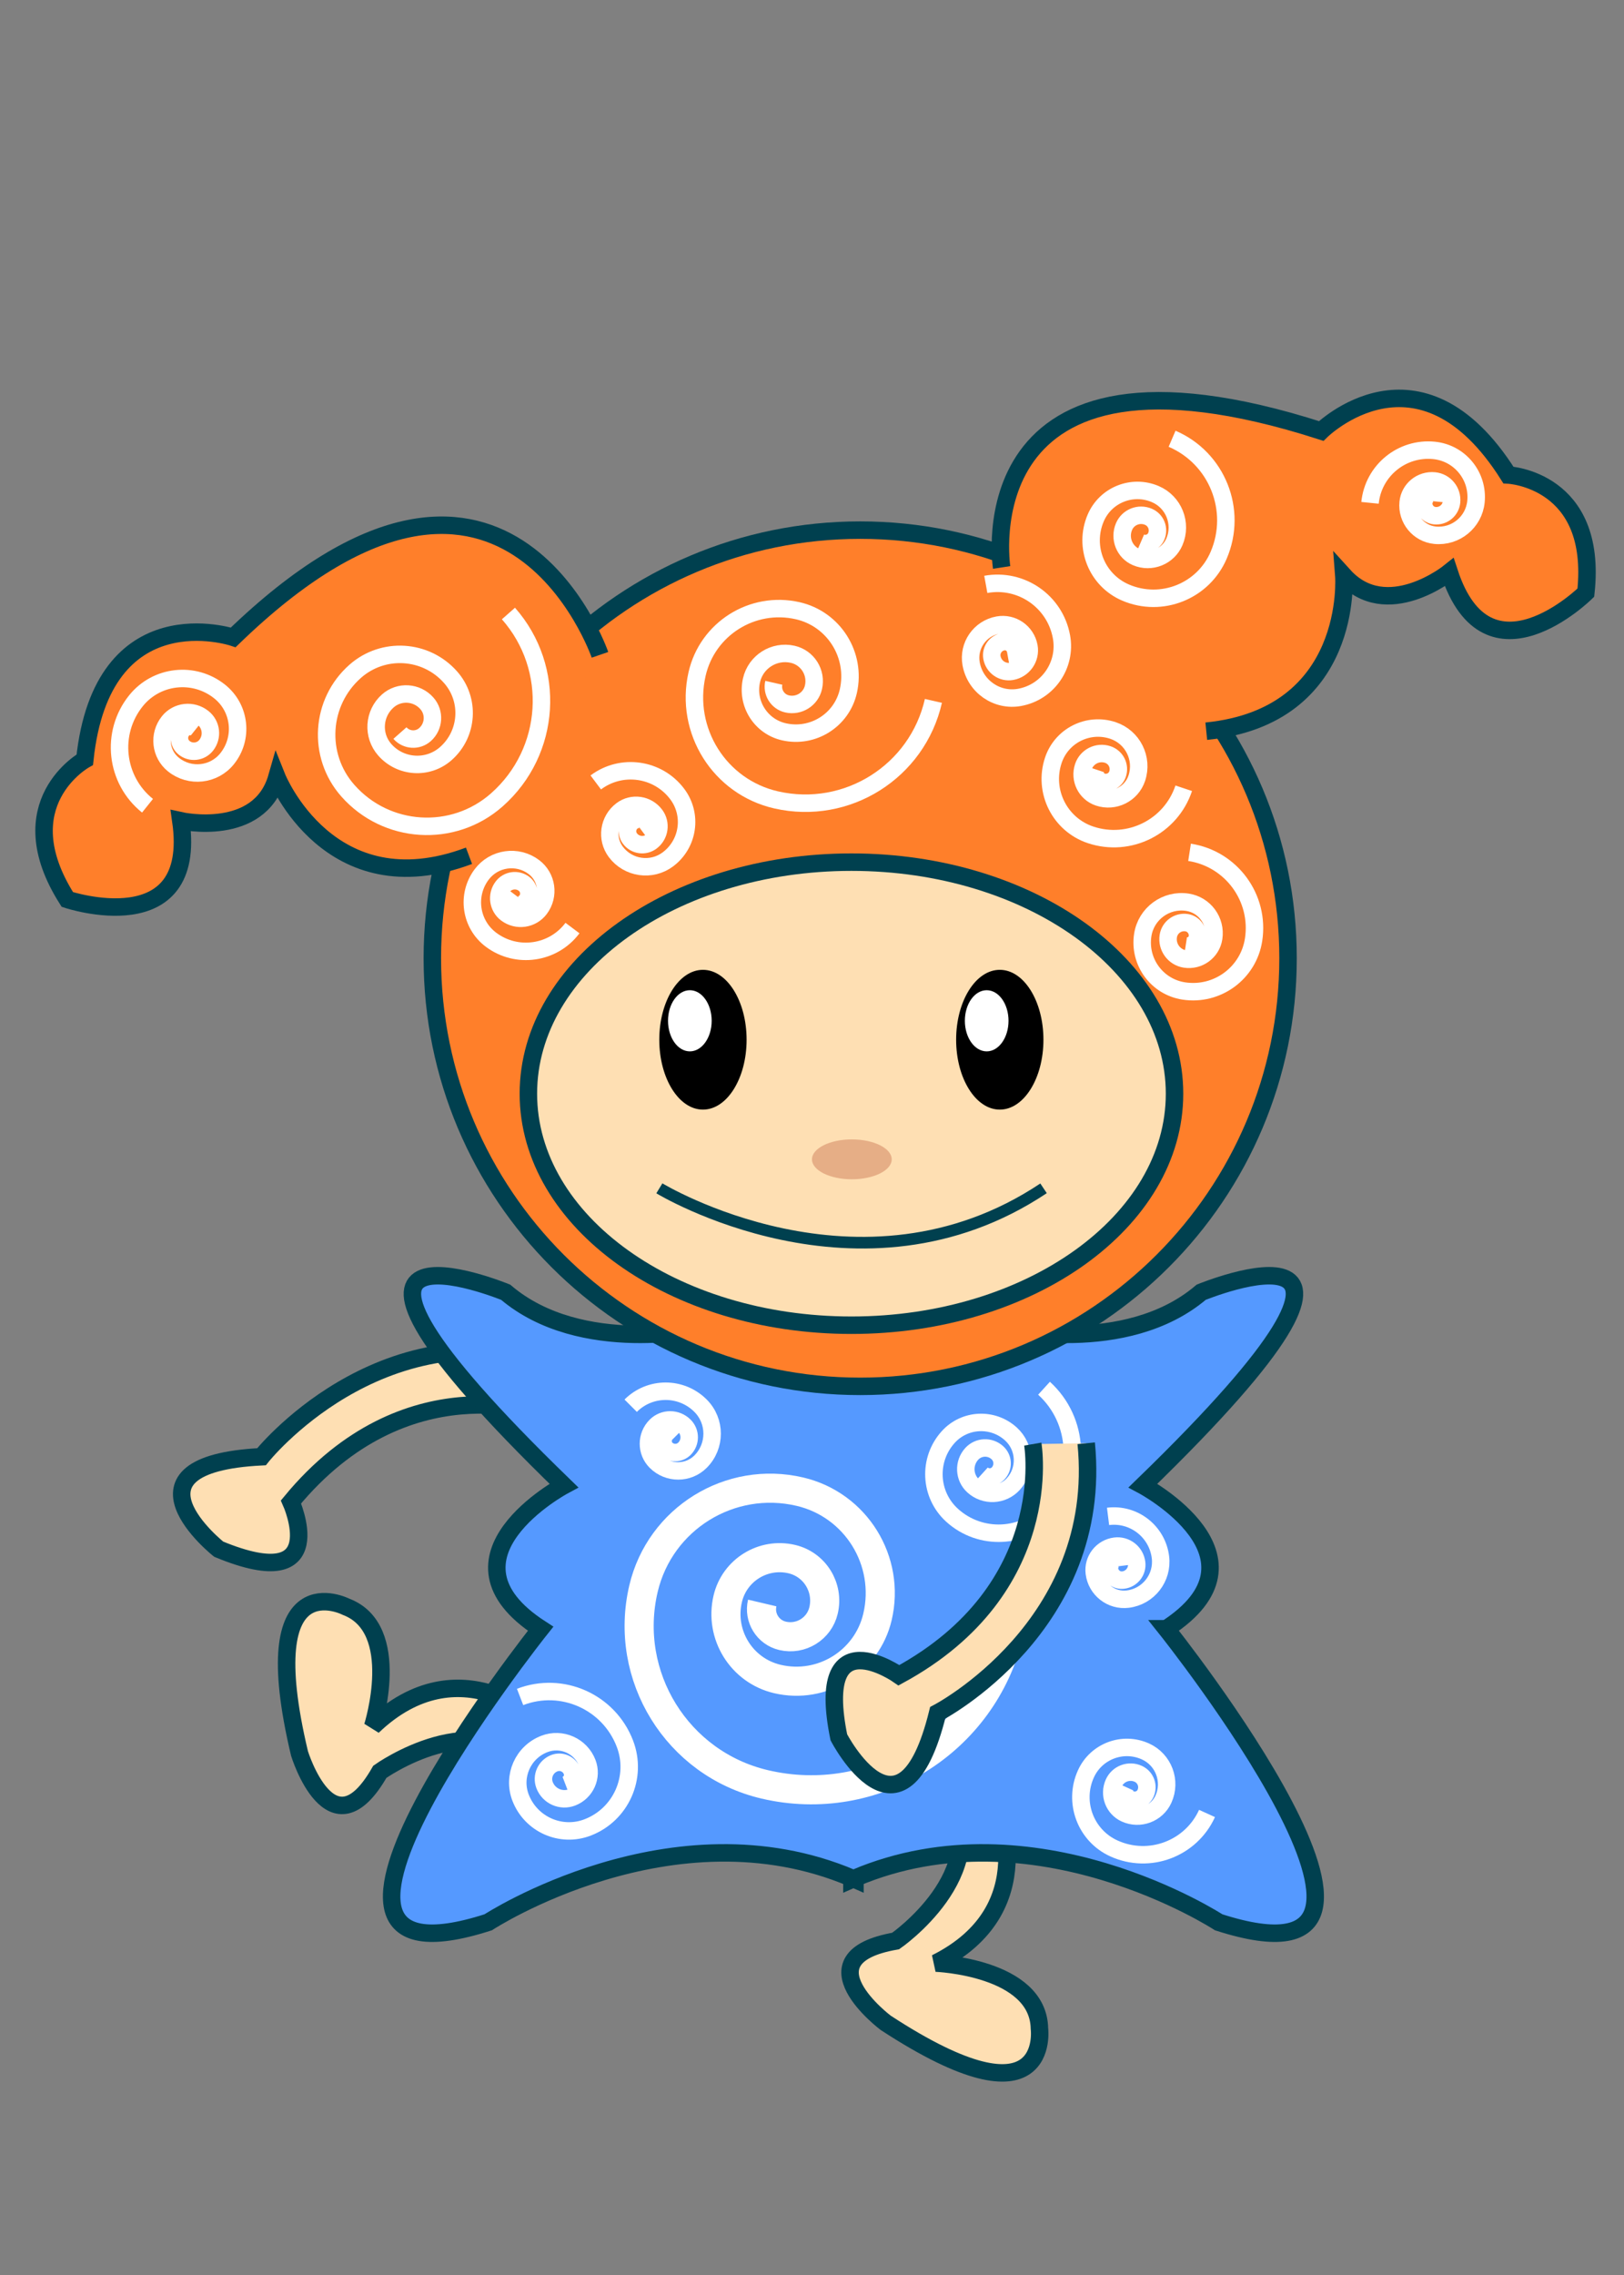 <?xml version="1.0" encoding="UTF-8" standalone="no"?>
<svg
   xmlns:ns0="http://ns.adobe.com/SaveForWeb/1.0/"
   xmlns:ns="http://ns.adobe.com/Variables/1.0/"
   xmlns:a="http://ns.adobe.com/AdobeSVGViewerExtensions/3.0/"
   xmlns:i="http://ns.adobe.com/AdobeIllustrator/10.0/"
   xmlns:dc="http://purl.org/dc/elements/1.1/"
   xmlns:cc="http://creativecommons.org/ns#"
   xmlns:rdf="http://www.w3.org/1999/02/22-rdf-syntax-ns#"
   xmlns:svg="http://www.w3.org/2000/svg"
   xmlns="http://www.w3.org/2000/svg"
   xmlns:xlink="http://www.w3.org/1999/xlink"
   xmlns:sodipodi="http://sodipodi.sourceforge.net/DTD/sodipodi-0.dtd"
   xmlns:inkscape="http://www.inkscape.org/namespaces/inkscape"
   style="overflow:visible"
   sodipodi:docname="11-可愛娃娃04-a.svg"
   inkscape:version="1.0 (4035a4fb49, 2020-05-01)"
   version="1.1"
   id="svg2"
   xml:space="preserve"
   enable-background="new 0 0 149.317 92.857"
   overflow="visible"
   viewBox="0 0 531.496 744.094"
   height="744.094"
   width="531.496"
   i:pageBounds="0 595.2754 841.8896 0"
   i:rulerOrigin="0 0"
   i:viewOrigin="346.457 342.4736"><rect x="0" y="0" width="531.496" height="744.094" fill="#808080" stroke="none"/><defs
   id="defs41"><inkscape:perspective
   id="perspective43"
   inkscape:persp3d-origin="74.658501 : 30.952334 : 1"
   inkscape:vp_z="149.317 : 46.428501 : 1"
   inkscape:vp_y="0 : 1000 : 0"
   inkscape:vp_x="0 : 46.428501 : 1"
   sodipodi:type="inkscape:persp3d" />
		
		
		
		
		
		
		
		
		
		
		
		
		
		
		
		
	<inkscape:perspective
   sodipodi:type="inkscape:persp3d"
   inkscape:vp_x="0 : 0.5 : 1"
   inkscape:vp_y="0 : 1000 : 0"
   inkscape:vp_z="1 : 0.5 : 1"
   inkscape:persp3d-origin="0.5 : 0.33333333 : 1"
   id="perspective2841" /><inkscape:perspective
   sodipodi:type="inkscape:persp3d"
   inkscape:vp_x="0 : 0.5 : 1"
   inkscape:vp_y="0 : 1000 : 0"
   inkscape:vp_z="1 : 0.5 : 1"
   inkscape:persp3d-origin="0.5 : 0.33333333 : 1"
   id="perspective2830" /><inkscape:perspective
   sodipodi:type="inkscape:persp3d"
   inkscape:vp_x="0 : 0.5 : 1"
   inkscape:vp_y="0 : 1000 : 0"
   inkscape:vp_z="1 : 0.5 : 1"
   inkscape:persp3d-origin="0.5 : 0.33333333 : 1"
   id="perspective2892" /><inkscape:perspective
   sodipodi:type="inkscape:persp3d"
   inkscape:vp_x="0 : 0.5 : 1"
   inkscape:vp_y="0 : 1000 : 0"
   inkscape:vp_z="1 : 0.5 : 1"
   inkscape:persp3d-origin="0.5 : 0.33333333 : 1"
   id="perspective2828" /><inkscape:perspective
   sodipodi:type="inkscape:persp3d"
   inkscape:vp_x="0 : 0.5 : 1"
   inkscape:vp_y="0 : 1000 : 0"
   inkscape:vp_z="1 : 0.5 : 1"
   inkscape:persp3d-origin="0.5 : 0.33333333 : 1"
   id="perspective2840" /><inkscape:perspective
   sodipodi:type="inkscape:persp3d"
   inkscape:vp_x="0 : 0.5 : 1"
   inkscape:vp_y="0 : 1000 : 0"
   inkscape:vp_z="1 : 0.5 : 1"
   inkscape:persp3d-origin="0.5 : 0.33333333 : 1"
   id="perspective2833" /><inkscape:perspective
   sodipodi:type="inkscape:persp3d"
   inkscape:vp_x="0 : 0.5 : 1"
   inkscape:vp_y="0 : 1000 : 0"
   inkscape:vp_z="1 : 0.5 : 1"
   inkscape:persp3d-origin="0.5 : 0.33333333 : 1"
   id="perspective2880" /><inkscape:perspective
   sodipodi:type="inkscape:persp3d"
   inkscape:vp_x="0 : 0.5 : 1"
   inkscape:vp_y="0 : 1000 : 0"
   inkscape:vp_z="1 : 0.5 : 1"
   inkscape:persp3d-origin="0.5 : 0.33333333 : 1"
   id="perspective2862" /><inkscape:perspective
   sodipodi:type="inkscape:persp3d"
   inkscape:vp_x="0 : 0.5 : 1"
   inkscape:vp_y="0 : 1000 : 0"
   inkscape:vp_z="1 : 0.5 : 1"
   inkscape:persp3d-origin="0.5 : 0.33333333 : 1"
   id="perspective2834" /><inkscape:perspective
   sodipodi:type="inkscape:persp3d"
   inkscape:vp_x="0 : 0.5 : 1"
   inkscape:vp_y="0 : 1000 : 0"
   inkscape:vp_z="1 : 0.5 : 1"
   inkscape:persp3d-origin="0.5 : 0.33333333 : 1"
   id="perspective2833-1" /><inkscape:perspective
   sodipodi:type="inkscape:persp3d"
   inkscape:vp_x="0 : 0.5 : 1"
   inkscape:vp_y="0 : 1000 : 0"
   inkscape:vp_z="1 : 0.5 : 1"
   inkscape:persp3d-origin="0.5 : 0.33333333 : 1"
   id="perspective2827" /><inkscape:perspective
   sodipodi:type="inkscape:persp3d"
   inkscape:vp_x="0 : 0.5 : 1"
   inkscape:vp_y="0 : 1000 : 0"
   inkscape:vp_z="1 : 0.5 : 1"
   inkscape:persp3d-origin="0.5 : 0.33333333 : 1"
   id="perspective2871" /><inkscape:perspective
   sodipodi:type="inkscape:persp3d"
   inkscape:vp_x="0 : 0.5 : 1"
   inkscape:vp_y="0 : 1000 : 0"
   inkscape:vp_z="1 : 0.5 : 1"
   inkscape:persp3d-origin="0.5 : 0.33333333 : 1"
   id="perspective2835" /><inkscape:perspective
   sodipodi:type="inkscape:persp3d"
   inkscape:vp_x="0 : 0.5 : 1"
   inkscape:vp_y="0 : 1000 : 0"
   inkscape:vp_z="1 : 0.5 : 1"
   inkscape:persp3d-origin="0.5 : 0.33333333 : 1"
   id="perspective2850" /><inkscape:perspective
   sodipodi:type="inkscape:persp3d"
   inkscape:vp_x="0 : 0.5 : 1"
   inkscape:vp_y="0 : 1000 : 0"
   inkscape:vp_z="1 : 0.5 : 1"
   inkscape:persp3d-origin="0.5 : 0.33333333 : 1"
   id="perspective2973" /><linearGradient
   y2="138.103"
   x2="146.033"
   y1="175.808"
   x1="157.173"
   gradientUnits="userSpaceOnUse"
   id="XMLID_4_"><stop
     id="stop303"
     style="stop-color:#6EBB1F"
     offset="0" /><stop
     id="stop305"
     style="stop-color:#2A9B2E"
     offset="1" /><a:midPointStop
     style="stop-color:#6EBB1F"
     offset="0" /><a:midPointStop
     style="stop-color:#6EBB1F"
     offset="0.5" /><a:midPointStop
     style="stop-color:#2A9B2E"
     offset="1" /></linearGradient><linearGradient
   y2="165.81"
   x2="306.839"
   y1="165.81"
   x1="306.839"
   gradientUnits="userSpaceOnUse"
   id="XMLID_3_"><stop
     id="stop296"
     style="stop-color:#6EBB1F"
     offset="0" /><stop
     id="stop298"
     style="stop-color:#2A9B2E"
     offset="1" /><a:midPointStop
     style="stop-color:#6EBB1F"
     offset="0" /><a:midPointStop
     style="stop-color:#6EBB1F"
     offset="0.5" /><a:midPointStop
     style="stop-color:#2A9B2E"
     offset="1" /></linearGradient><linearGradient
   y2="125.935"
   x2="142.368"
   y1="169.571"
   x1="155.26"
   gradientUnits="userSpaceOnUse"
   id="XMLID_2_"><stop
     id="stop17"
     style="stop-color:#CCE70B"
     offset="0" /><stop
     id="stop19"
     style="stop-color:#57B124"
     offset="1" /><a:midPointStop
     style="stop-color:#CCE70B"
     offset="0" /><a:midPointStop
     style="stop-color:#CCE70B"
     offset="0.5" /><a:midPointStop
     style="stop-color:#57B124"
     offset="1" /></linearGradient><linearGradient
   y2="112.987"
   x2="138.786"
   y1="164.807"
   x1="154.097"
   gradientUnits="userSpaceOnUse"
   id="linearGradient3438"
   xlink:href="#XMLID_1_"
   inkscape:collect="always" /><linearGradient
   y2="112.987"
   x2="138.786"
   y1="164.807"
   x1="154.097"
   gradientUnits="userSpaceOnUse"
   id="XMLID_1_"><stop
     id="stop10"
     style="stop-color:#6EBB1F"
     offset="0" /><stop
     id="stop12"
     style="stop-color:#2A9B2E"
     offset="1" /><a:midPointStop
     style="stop-color:#6EBB1F"
     offset="0" /><a:midPointStop
     style="stop-color:#6EBB1F"
     offset="0.5" /><a:midPointStop
     style="stop-color:#2A9B2E"
     offset="1" /></linearGradient><inkscape:perspective
   sodipodi:type="inkscape:persp3d"
   inkscape:vp_x="0 : 0.5 : 1"
   inkscape:vp_y="0 : 1000 : 0"
   inkscape:vp_z="1 : 0.5 : 1"
   inkscape:persp3d-origin="0.5 : 0.33333333 : 1"
   id="perspective2866" /><linearGradient
   id="XMLID_3_-1"
   gradientUnits="userSpaceOnUse"
   x1="77.058"
   y1="187.988"
   x2="30.029"
   y2="104.996"><stop
     offset="0.006"
     style="stop-color:#D9F1F7"
     id="stop74" /><stop
     offset="0.327"
     style="stop-color:#CCECF4"
     id="stop76" /><stop
     offset="0.914"
     style="stop-color:#ABE0EC"
     id="stop78" /><stop
     offset="1"
     style="stop-color:#A6DEEB"
     id="stop80" /><a:midPointStop
     offset="0.006"
     style="stop-color:#D9F1F7" /><a:midPointStop
     offset="0.573"
     style="stop-color:#D9F1F7" /><a:midPointStop
     offset="1"
     style="stop-color:#A6DEEB" /></linearGradient><linearGradient
   id="XMLID_2_-7"
   gradientUnits="userSpaceOnUse"
   x1="304.344"
   y1="191.758"
   x2="253.344"
   y2="101.758"><stop
     offset="0.006"
     style="stop-color:#D9F1F7"
     id="stop49" /><stop
     offset="0.327"
     style="stop-color:#CCECF4"
     id="stop51" /><stop
     offset="0.914"
     style="stop-color:#ABE0EC"
     id="stop53" /><stop
     offset="1"
     style="stop-color:#A6DEEB"
     id="stop55" /><a:midPointStop
     offset="0.006"
     style="stop-color:#D9F1F7" /><a:midPointStop
     offset="0.573"
     style="stop-color:#D9F1F7" /><a:midPointStop
     offset="1"
     style="stop-color:#A6DEEB" /></linearGradient><linearGradient
   id="XMLID_1_-4"
   gradientUnits="userSpaceOnUse"
   x1="206.91"
   y1="172.307"
   x2="125.594"
   y2="28.807"><stop
     offset="0.006"
     style="stop-color:#D9F1F7"
     id="stop24" /><stop
     offset="0.327"
     style="stop-color:#CCECF4"
     id="stop26" /><stop
     offset="0.914"
     style="stop-color:#ABE0EC"
     id="stop28" /><stop
     offset="1"
     style="stop-color:#A6DEEB"
     id="stop30" /><a:midPointStop
     offset="0.006"
     style="stop-color:#D9F1F7" /><a:midPointStop
     offset="0.573"
     style="stop-color:#D9F1F7" /><a:midPointStop
     offset="1"
     style="stop-color:#A6DEEB" /></linearGradient><inkscape:perspective
   sodipodi:type="inkscape:persp3d"
   inkscape:vp_x="0 : 0.5 : 1"
   inkscape:vp_y="0 : 1000 : 0"
   inkscape:vp_z="1 : 0.5 : 1"
   inkscape:persp3d-origin="0.5 : 0.33333333 : 1"
   id="perspective2936" /><inkscape:perspective
   sodipodi:type="inkscape:persp3d"
   inkscape:vp_x="0 : 0.5 : 1"
   inkscape:vp_y="0 : 1000 : 0"
   inkscape:vp_z="1 : 0.5 : 1"
   inkscape:persp3d-origin="0.5 : 0.33333333 : 1"
   id="perspective2921" /><inkscape:perspective
   sodipodi:type="inkscape:persp3d"
   inkscape:vp_x="0 : 0.5 : 1"
   inkscape:vp_y="0 : 1000 : 0"
   inkscape:vp_z="1 : 0.5 : 1"
   inkscape:persp3d-origin="0.5 : 0.33333333 : 1"
   id="perspective2906" /><radialGradient
   gradientUnits="userSpaceOnUse"
   gradientTransform="matrix(1,0,-0.182,0.891,308.315,182.198)"
   fy="-66.812"
   fx="-134.996"
   r="10.533"
   cy="-66.812"
   cx="-134.996"
   id="XMLID_1_-0"><stop
     id="stop150"
     style="stop-color:#FFFF41"
     offset="0" /><stop
     id="stop152"
     style="stop-color:#FE9F34"
     offset="1" /><a:midPointStop
     style="stop-color:#FFFF41"
     offset="0" /><a:midPointStop
     style="stop-color:#FFFF41"
     offset="0.5" /><a:midPointStop
     style="stop-color:#FE9F34"
     offset="1" /></radialGradient><inkscape:perspective
   sodipodi:type="inkscape:persp3d"
   inkscape:vp_x="0 : 0.5 : 1"
   inkscape:vp_y="0 : 1000 : 0"
   inkscape:vp_z="1 : 0.5 : 1"
   inkscape:persp3d-origin="0.5 : 0.33333333 : 1"
   id="perspective2840-1" /><inkscape:perspective
   sodipodi:type="inkscape:persp3d"
   inkscape:vp_x="0 : 0.5 : 1"
   inkscape:vp_y="0 : 1000 : 0"
   inkscape:vp_z="1 : 0.5 : 1"
   inkscape:persp3d-origin="0.5 : 0.33333333 : 1"
   id="perspective2841-1" /><inkscape:perspective
   sodipodi:type="inkscape:persp3d"
   inkscape:vp_x="0 : 0.5 : 1"
   inkscape:vp_y="0 : 1000 : 0"
   inkscape:vp_z="1 : 0.5 : 1"
   inkscape:persp3d-origin="0.5 : 0.33333333 : 1"
   id="perspective2840-7" /><inkscape:perspective
   sodipodi:type="inkscape:persp3d"
   inkscape:vp_x="0 : 0.5 : 1"
   inkscape:vp_y="0 : 1000 : 0"
   inkscape:vp_z="1 : 0.5 : 1"
   inkscape:persp3d-origin="0.5 : 0.33333333 : 1"
   id="perspective2856" /><inkscape:perspective
   sodipodi:type="inkscape:persp3d"
   inkscape:vp_x="0 : 0.5 : 1"
   inkscape:vp_y="0 : 1000 : 0"
   inkscape:vp_z="1 : 0.5 : 1"
   inkscape:persp3d-origin="0.5 : 0.33333333 : 1"
   id="perspective2855" /><inkscape:perspective
   sodipodi:type="inkscape:persp3d"
   inkscape:vp_x="0 : 0.5 : 1"
   inkscape:vp_y="0 : 1000 : 0"
   inkscape:vp_z="1 : 0.5 : 1"
   inkscape:persp3d-origin="0.5 : 0.33333333 : 1"
   id="perspective2837" /><inkscape:perspective
   sodipodi:type="inkscape:persp3d"
   inkscape:vp_x="0 : 0.5 : 1"
   inkscape:vp_y="0 : 1000 : 0"
   inkscape:vp_z="1 : 0.5 : 1"
   inkscape:persp3d-origin="0.5 : 0.33333333 : 1"
   id="perspective2837-6" /><inkscape:perspective
   sodipodi:type="inkscape:persp3d"
   inkscape:vp_x="0 : 0.5 : 1"
   inkscape:vp_y="0 : 1000 : 0"
   inkscape:vp_z="1 : 0.5 : 1"
   inkscape:persp3d-origin="0.5 : 0.33333333 : 1"
   id="perspective2839" /><inkscape:perspective
   sodipodi:type="inkscape:persp3d"
   inkscape:vp_x="0 : 0.5 : 1"
   inkscape:vp_y="0 : 1000 : 0"
   inkscape:vp_z="1 : 0.5 : 1"
   inkscape:persp3d-origin="0.5 : 0.33333333 : 1"
   id="perspective2837-0" /><inkscape:perspective
   sodipodi:type="inkscape:persp3d"
   inkscape:vp_x="0 : 0.5 : 1"
   inkscape:vp_y="0 : 1000 : 0"
   inkscape:vp_z="1 : 0.5 : 1"
   inkscape:persp3d-origin="0.5 : 0.33333333 : 1"
   id="perspective2844" /><inkscape:perspective
   sodipodi:type="inkscape:persp3d"
   inkscape:vp_x="0 : 0.5 : 1"
   inkscape:vp_y="0 : 1000 : 0"
   inkscape:vp_z="1 : 0.5 : 1"
   inkscape:persp3d-origin="0.5 : 0.33333333 : 1"
   id="perspective2855-4" /></defs><sodipodi:namedview
   inkscape:document-rotation="0"
   units="cm"
   inkscape:current-layer="svg2"
   inkscape:window-maximized="1"
   inkscape:window-y="-9"
   inkscape:window-x="-9"
   inkscape:cy="363.36032"
   inkscape:cx="540.71613"
   inkscape:zoom="0.43274077"
   showgrid="false"
   id="namedview39"
   inkscape:window-height="1001"
   inkscape:window-width="1920"
   inkscape:pageshadow="2"
   inkscape:pageopacity="0"
   guidetolerance="10"
   gridtolerance="10"
   objecttolerance="10"
   borderopacity="1"
   bordercolor="#666666"
   pagecolor="#ffffff" />
	
<path
   style="fill:#fedfb3;stroke:#00404f;stroke-width:5.716"
   id="path9"
   d="m 177.804,462.637 c 0,0 -44.904,-17.082 -82.567,28.609 0,0 13.916,30.994 -23.659,15.455 0,0 -35.007,-27.767 14.003,-30.238 0,0 38.175,-48.141 95.815,-30.939"
   i:knockout="Off" /><path
   style="fill:#fedfb3;stroke:#00404f;stroke-width:5.716"
   id="path11"
   d="m 177.516,563.497 c 0,0 -26.944,-26.14 -55.552,1.185 0,0 10.136,-32.008 -8.732,-39.154 0,0 -30.323,-15.478 -15.206,48.006 0,0 10.42,33.827 26.281,5.98 0,0 31.872,-22.777 50.608,-0.404 0,0 16.137,-10.155 2.601,-15.613 z"
   i:knockout="Off" /><path
   style="fill:#fedfb3;stroke:#00404f;stroke-width:5.716"
   id="path13"
   d="m 326.196,590.199 c 0,0 15.489,34.197 -19.904,51.877 0,0 33.547,1.286 33.894,21.458 0,0 4.31,33.772 -50.317,-1.922 0,0 -28.312,-21.247 3.26,-26.757 0,0 32.213,-22.289 17.498,-47.488 0,0.002 15.013,-11.751 15.569,2.831 z"
   i:knockout="Off" /><path
   style="fill:#ffff00;stroke:#00404f;stroke-width:5.716"
   id="path15"
   d="m 360.972,514.411 c -11.431,-11.431 -5.714,-37.152 -5.714,-37.152 2.858,-8.573 -5.716,-22.863 -5.716,-22.863 -35.279,-27.134 -67.957,-25.924 -71.162,-25.736 -3.208,-0.191 -35.885,-1.398 -71.164,25.736 0,0 -8.573,14.289 -5.716,22.863 0,0 5.716,25.72 -5.716,37.152 0,0 -32.838,81.675 81.362,91.235 l -0.002,0.208 c 0.419,-0.03 0.817,-0.07 1.233,-0.105 0.415,0.034 0.814,0.074 1.231,0.105 v -0.208 c 114.203,-9.56 81.362,-91.235 81.362,-91.235 z"
   i:knockout="Off" /><path
   style="fill:#fcc0a7;stroke:#00404f;stroke-width:5.716"
   id="path17"
   d="m 195.789,518.222 c 0,0 -32.838,81.675 81.362,91.235 l -0.002,0.208 c 0.419,-0.03 0.817,-0.07 1.233,-0.105 0.415,0.034 0.814,0.074 1.231,0.105 v -0.208 c 114.197,-9.56 81.359,-91.235 81.359,-91.235 -97.721,45.721 -165.183,0 -165.183,0 z"
   i:knockout="Off" /><path
   style="fill:#5599ff;stroke:#00404f;stroke-width:5.716"
   id="path19"
   d="m 381.691,532.719 c 36.199,-23.419 -7.621,-46.834 -7.621,-46.834 99.071,-96.012 19.052,-63.225 19.052,-63.225 -24.768,21.074 -64.777,11.709 -64.777,11.709 l -49.037,2.319 -49.037,-2.319 c 0,0 -40.01,9.364 -64.778,-11.709 0,0 -80.019,-32.787 19.052,63.225 0,0 -43.82,23.415 -7.621,46.834 0,0 -97.166,121.768 -17.147,96.012 0,0 60.283,-39.335 119.032,-14.449 v 0.398 c 0.166,-0.074 0.333,-0.128 0.499,-0.2 0.166,0.072 0.333,0.126 0.499,0.2 v -0.398 c 58.749,-24.886 119.032,14.449 119.032,14.449 80.015,25.757 -17.151,-96.012 -17.151,-96.012 z"
   i:knockout="Off" /><path
   style="fill:#ff7f2a;stroke:#00404f;stroke-width:5.716"
   id="path21"
   d="m 421.545,313.418 c 0,77.337 -62.691,140.026 -140.026,140.026 -77.335,0 -140.028,-62.689 -140.028,-140.026 0,-77.333 62.693,-140.026 140.028,-140.026 77.335,0 140.026,62.693 140.026,140.026 z"
   i:knockout="Off" /><path
   style="fill:#fedfb3;stroke:#00404f;stroke-width:5.716"
   id="path23"
   d="m 384.395,357.715 c 0,41.821 -47.339,75.729 -105.734,75.729 -58.397,0 -105.736,-33.907 -105.736,-75.729 0,-41.825 47.339,-75.729 105.736,-75.729 58.397,0 105.734,33.903 105.734,75.729 z"
   i:knockout="Off" /><g
   id="g25"
   transform="matrix(1.905,0,0,1.905,11.635,127.493)"><path
     id="path27"
     d="m 173.153,111.587 c 0,6.627 -3.357,12 -7.499,12 -4.142,0 -7.499,-5.373 -7.499,-12 0,-6.627 3.357,-12 7.499,-12 4.142,0 7.499,5.373 7.499,12 z"
     i:knockout="Off" /><path
     style="fill:#ffffff"
     id="path29"
     d="m 167.154,108.337 c 0,2.9 -1.679,5.25 -3.75,5.25 -2.071,0 -3.75,-2.35 -3.75,-5.25 0,-2.898 1.679,-5.25 3.75,-5.25 2.071,0 3.75,2.351 3.75,5.25 z"
     i:knockout="Off" /></g><g
   id="g31"
   transform="matrix(1.905,0,0,1.905,11.635,127.493)"><path
     id="path33"
     d="m 122.157,111.587 c 0,6.627 -3.358,12 -7.5,12 -4.142,0 -7.5,-5.373 -7.5,-12 0,-6.627 3.358,-12 7.5,-12 4.142,0 7.5,5.373 7.5,12 z"
     i:knockout="Off" /><path
     style="fill:#ffffff"
     id="path35"
     d="m 116.157,108.337 c 0,2.9 -1.679,5.25 -3.75,5.25 -2.071,0 -3.75,-2.35 -3.75,-5.25 0,-2.898 1.679,-5.25 3.75,-5.25 2.071,0 3.75,2.351 3.75,5.25 z"
     i:knockout="Off" /></g><path
   style="fill:none;stroke:#00404f;stroke-width:3.81"
   id="path37"
   d="m 215.792,388.671 c 0,0 65.726,40.01 125.737,0"
   i:knockout="Off" /><path
   style="fill:#e6ae86"
   id="path39"
   d="m 291.837,379.192 c 0,3.603 -5.84,6.523 -13.047,6.523 -7.204,0 -13.047,-2.921 -13.047,-6.523 0,-3.603 5.841,-6.523 13.047,-6.523 7.207,0.002 13.047,2.923 13.047,6.523 z"
   i:knockout="Off" /><path
   style="fill:#ff7f2a;stroke:#00404f;stroke-width:5.716"
   id="path41"
   d="m 196.357,214.179 c 0,0 -31.436,-91.447 -120.023,-5.716 0,0 -42.866,-14.289 -48.581,40.008 0,0 -25.72,14.287 -5.716,45.723 0,0 42.866,14.289 37.15,-25.72 0,0 25.719,5.716 31.434,-14.289 0,0 17.147,42.867 62.87,25.72"
   i:knockout="Off" /><path
   style="fill:#ff7f2a;stroke:#00404f;stroke-width:5.716"
   id="path43"
   d="m 327.81,185.601 c 0,0 -12.778,-82.359 104.589,-44.639 0,0 32.128,-31.77 61.262,14.403 0,0 29.386,1.442 25.345,38.482 0,0 -32.128,31.771 -44.693,-6.64 0,0 -20.54,16.497 -34.511,1.084 0,0 3.574,46.028 -45.018,50.867"
   i:knockout="Off" /><path
   style="fill:none;stroke:#ffffff;stroke-width:5.716"
   id="path45"
   d="m 305.482,229.242 c -5.262,23.148 -28.293,37.651 -51.441,32.389 -18.519,-4.209 -30.122,-22.634 -25.911,-41.153 3.367,-14.817 18.107,-24.097 32.922,-20.731 11.852,2.694 19.279,14.487 16.585,26.338 -2.155,9.482 -11.589,15.425 -21.072,13.268 -7.587,-1.722 -12.34,-9.271 -10.614,-16.857 1.379,-6.07 7.419,-9.871 13.487,-8.492 4.854,1.103 7.899,5.933 6.792,10.789 -0.882,3.885 -4.746,6.318 -8.631,5.438 -3.107,-0.707 -5.055,-3.799 -4.348,-6.906"
   i:knockout="Off" /><path
   style="fill:none;stroke:#ffffff;stroke-width:5.716"
   id="path47"
   d="m 387.407,257.82 c -4.209,12.626 -17.858,19.45 -30.484,15.242 -10.103,-3.368 -15.562,-14.285 -12.193,-24.387 2.694,-8.08 11.429,-12.449 19.509,-9.755 6.466,2.155 9.96,9.143 7.806,15.606 -1.724,5.173 -7.314,7.97 -12.487,6.243 -4.138,-1.379 -6.375,-5.851 -4.995,-9.989 1.103,-3.309 4.683,-5.1 7.99,-3.995 2.65,0.882 4.083,3.744 3.199,6.392 -0.705,2.117 -2.997,3.264 -5.116,2.557 -1.696,-0.564 -2.612,-2.397 -2.046,-4.091"
   i:knockout="Off" /><path
   style="fill:none;stroke:#ffffff;stroke-width:5.716"
   id="path49"
   d="m 383.596,143.507 c 14.731,6.312 21.554,23.375 15.242,38.104 -5.049,11.786 -18.698,17.244 -30.484,12.193 -9.429,-4.041 -13.794,-14.962 -9.753,-24.389 3.231,-7.543 11.967,-11.035 19.509,-7.804 6.034,2.585 8.827,9.574 6.242,15.609 -2.069,4.826 -7.661,7.061 -12.489,4.992 -3.86,-1.654 -5.647,-6.129 -3.993,-9.989 1.322,-3.09 4.902,-4.517 7.99,-3.195 2.473,1.059 3.614,3.925 2.557,6.394 -0.848,1.976 -3.14,2.89 -5.117,2.042"
   i:knockout="Off" /><path
   style="fill:none;stroke:#ffffff;stroke-width:5.716"
   id="path51"
   d="m 166.401,200.663 c 15.783,17.888 14.078,45.184 -3.81,60.967 -14.31,12.626 -36.148,11.262 -48.774,-3.048 -10.101,-11.45 -9.01,-28.919 2.439,-39.019 9.158,-8.082 23.133,-7.207 31.215,1.949 6.464,7.327 5.765,18.509 -1.562,24.974 -5.862,5.171 -14.805,4.613 -19.978,-1.248 -4.138,-4.691 -3.69,-11.847 0.998,-15.985 3.751,-3.309 9.477,-2.953 12.786,0.8 2.648,3.001 2.362,7.581 -0.638,10.229 -2.402,2.119 -6.066,1.888 -8.185,-0.512"
   i:knockout="Off" /><path
   style="fill:none;stroke:#ffffff;stroke-width:5.716"
   id="path53"
   d="m 194.98,255.915 c 8.417,-6.312 20.359,-4.607 26.673,3.81 5.051,6.735 3.687,16.288 -3.048,21.338 -5.388,4.039 -13.03,2.949 -17.069,-2.439 -3.233,-4.31 -2.359,-10.423 1.951,-13.657 3.448,-2.585 8.339,-1.886 10.925,1.562 2.067,2.757 1.509,6.668 -1.25,8.737 -2.206,1.656 -5.337,1.208 -6.99,-0.998 -1.324,-1.766 -0.966,-4.268 0.798,-5.592 1.412,-1.061 3.416,-0.774 4.475,0.64 0.846,1.128 0.617,2.732 -0.513,3.578"
   i:knockout="Off" /><path
   style="fill:none;stroke:#ffffff;stroke-width:5.716"
   id="path55"
   d="m 448.374,164.464 c 1.054,-10.523 10.437,-18.201 20.957,-17.147 8.417,0.84 14.56,8.349 13.718,16.766 -0.674,6.733 -6.68,11.647 -13.413,10.976 -5.388,-0.539 -9.318,-5.344 -8.777,-10.732 0.431,-4.31 4.272,-7.453 8.583,-7.023 3.448,0.345 5.963,3.42 5.617,6.866 -0.276,2.759 -2.736,4.771 -5.493,4.494 -2.206,-0.219 -3.816,-2.187 -3.595,-4.395 0.175,-1.764 1.749,-3.052 3.515,-2.877 1.412,0.141 2.442,1.4 2.302,2.814"
   i:knockout="Off" /><path
   style="fill:none;stroke:#ffffff;stroke-width:5.716"
   id="path57"
   d="m 389.312,278.777 c 13.679,2.103 23.061,14.899 20.957,28.578 -1.684,10.944 -11.919,18.45 -22.863,16.766 -8.754,-1.345 -14.76,-9.536 -13.413,-18.29 1.076,-7.005 7.629,-11.809 14.632,-10.73 5.601,0.861 9.446,6.102 8.585,11.706 -0.69,4.483 -4.883,7.558 -9.364,6.866 -3.586,-0.551 -6.047,-3.906 -5.495,-7.491 0.44,-2.869 3.125,-4.837 5.994,-4.397 2.296,0.354 3.869,2.5 3.517,4.795 -0.282,1.835 -1.999,3.096 -3.835,2.814"
   i:knockout="Off" /><path
   style="fill:none;stroke:#ffffff;stroke-width:5.716"
   id="path59"
   d="m 187.359,303.545 c -6.312,8.417 -18.256,10.124 -26.673,3.81 -6.735,-5.049 -8.101,-14.605 -3.05,-21.338 4.041,-5.386 11.685,-6.48 17.073,-2.439 4.31,3.231 5.184,9.347 1.951,13.657 -2.585,3.45 -7.478,4.15 -10.926,1.562 -2.759,-2.069 -3.321,-5.984 -1.25,-8.741 1.654,-2.206 4.786,-2.658 6.992,-1 1.766,1.324 2.124,3.829 0.8,5.596 -1.059,1.412 -3.064,1.703 -4.475,0.642 -1.132,-0.848 -1.362,-2.452 -0.514,-3.582"
   i:knockout="Off" /><path
   style="fill:none;stroke:#ffffff;stroke-width:5.716"
   id="path61"
   d="m 48.278,263.536 c -10.521,-8.417 -12.228,-23.771 -3.81,-34.294 6.733,-8.417 19.016,-9.783 27.435,-3.048 6.735,5.386 7.827,15.211 2.439,21.948 -4.31,5.386 -12.171,6.261 -17.557,1.949 -4.31,-3.447 -5.011,-9.734 -1.562,-14.043 2.759,-3.45 7.789,-4.009 11.235,-1.25 2.757,2.206 3.208,6.23 1,8.989 -1.764,2.206 -4.984,2.566 -7.19,0.802 -1.764,-1.414 -2.054,-3.99 -0.642,-5.754 1.13,-1.412 3.189,-1.644 4.601,-0.514"
   i:knockout="Off" /><path
   style="fill:none;stroke:#ffffff;stroke-width:5.716"
   id="path63"
   d="m 322.629,191.137 c 11.574,-2.103 22.665,5.573 24.768,17.147 1.684,9.259 -4.458,18.13 -13.716,19.814 -7.409,1.347 -14.504,-3.568 -15.851,-10.974 -1.078,-5.927 2.852,-11.605 8.777,-12.681 4.74,-0.863 9.284,2.281 10.145,7.023 0.69,3.793 -1.825,7.427 -5.618,8.116 -3.035,0.553 -5.94,-1.461 -6.491,-4.494 -0.442,-2.425 1.168,-4.752 3.595,-5.194 1.943,-0.354 3.803,0.935 4.157,2.879 0.282,1.551 -0.749,3.041 -2.303,3.323"
   i:knockout="Off" /><path
   style="fill:none;stroke:#ffffff;stroke-width:9.526"
   id="path65"
   d="m 330.25,534.077 c -8.417,35.774 -44.245,57.953 -80.019,49.536 -28.62,-6.735 -46.362,-35.395 -39.629,-64.015 5.388,-22.897 28.315,-37.091 51.212,-31.705 18.317,4.312 29.674,22.653 25.362,40.97 -3.448,14.653 -18.122,23.739 -32.776,20.291 -11.723,-2.759 -18.989,-14.499 -16.232,-26.222 2.206,-9.379 11.597,-15.192 20.976,-12.984 7.503,1.764 12.153,9.277 10.387,16.781 -1.41,6.001 -7.423,9.722 -13.424,8.311 -4.803,-1.132 -7.779,-5.939 -6.649,-10.742"
   i:knockout="Off" /><path
   style="fill:none;stroke:#ffffff;stroke-width:5.716"
   id="path67"
   d="m 341.682,454.058 c 11.574,10.521 12.428,28.435 1.905,40.01 -8.417,9.259 -22.746,9.943 -32.008,1.524 -7.407,-6.733 -7.954,-18.199 -1.219,-25.604 5.386,-5.925 14.56,-6.363 20.485,-0.977 4.74,4.312 5.091,11.647 0.779,16.389 -3.448,3.793 -9.317,4.073 -13.11,0.625 -3.035,-2.757 -3.258,-7.453 -0.501,-10.488 2.206,-2.427 5.965,-2.606 8.391,-0.4 1.943,1.766 2.086,4.771 0.32,6.712 -1.412,1.551 -3.816,1.667 -5.369,0.255"
   i:knockout="Off" /><path
   style="fill:none;stroke:#ffffff;stroke-width:5.716"
   id="path69"
   d="m 206.411,459.773 c 6.312,-6.312 16.549,-6.314 22.863,0 5.051,5.049 5.051,13.239 0,18.29 -4.041,4.041 -10.591,4.041 -14.632,0.002 -3.233,-3.233 -3.233,-8.474 0,-11.708 2.585,-2.585 6.779,-2.585 9.366,0 2.069,2.069 2.069,5.422 0,7.491 -1.656,1.656 -4.338,1.658 -5.994,0.002 -1.324,-1.324 -1.326,-3.471 -0.002,-4.795 1.059,-1.061 2.778,-1.061 3.837,-0.002"
   i:knockout="Off" /><path
   style="fill:none;stroke:#ffffff;stroke-width:5.716"
   id="path71"
   d="m 395.028,593.139 c -5.262,11.574 -18.909,16.694 -30.484,11.431 -9.259,-4.209 -13.356,-15.127 -9.147,-24.387 3.368,-7.409 12.104,-10.683 19.509,-7.318 5.927,2.694 8.547,9.682 5.853,15.608 -2.155,4.74 -7.745,6.838 -12.487,4.683 -3.793,-1.724 -5.47,-6.196 -3.746,-9.989 1.379,-3.035 4.957,-4.376 7.989,-2.997 2.427,1.105 3.502,3.967 2.399,6.392 -0.884,1.943 -3.172,2.803 -5.116,1.919 -1.553,-0.705 -2.241,-2.538 -1.534,-4.09"
   i:knockout="Off" /><path
   style="fill:none;stroke:#ffffff;stroke-width:5.716"
   id="path73"
   d="m 362.639,495.973 c 8.417,-1.054 16.093,4.919 17.147,13.337 0.84,6.733 -3.932,12.875 -10.669,13.718 -5.388,0.674 -10.3,-3.147 -10.974,-8.533 -0.539,-4.312 2.515,-8.242 6.826,-8.779 3.448,-0.432 6.594,2.014 7.025,5.46 0.347,2.759 -1.612,5.276 -4.369,5.62 -2.206,0.276 -4.22,-1.29 -4.494,-3.496 -0.221,-1.766 1.029,-3.376 2.795,-3.597 1.412,-0.177 2.702,0.825 2.879,2.237"
   i:knockout="Off" /><path
   style="fill:none;stroke:#ffffff;stroke-width:5.716"
   id="path75"
   d="m 170.212,555.034 c 13.679,-5.262 29.032,1.562 34.294,15.242 4.209,10.944 -1.25,23.227 -12.193,27.435 -8.754,3.367 -18.58,-1 -21.948,-9.757 -2.694,-7.004 0.8,-14.865 7.804,-17.557 5.603,-2.157 11.892,0.64 14.047,6.242 1.724,4.483 -0.514,9.513 -4.995,11.237 -3.586,1.379 -7.609,-0.412 -8.989,-3.997 -1.105,-2.869 0.328,-6.087 3.197,-7.19 2.296,-0.884 4.872,0.263 5.754,2.557 0.707,1.837 -0.21,3.898 -2.046,4.603"
   i:knockout="Off" /><path
   style="fill:#fedfb3;stroke:#00404f;stroke-width:5.716"
   id="path77"
   d="m 338.003,472.325 c 0,0 8.223,47.333 -43.801,75.611 0,0 -27.778,-19.557 -19.673,20.283 0,0 20.594,39.653 32.349,-7.989 0,0 54.526,-28.312 48.61,-88.174"
   i:knockout="Off" /></svg>
